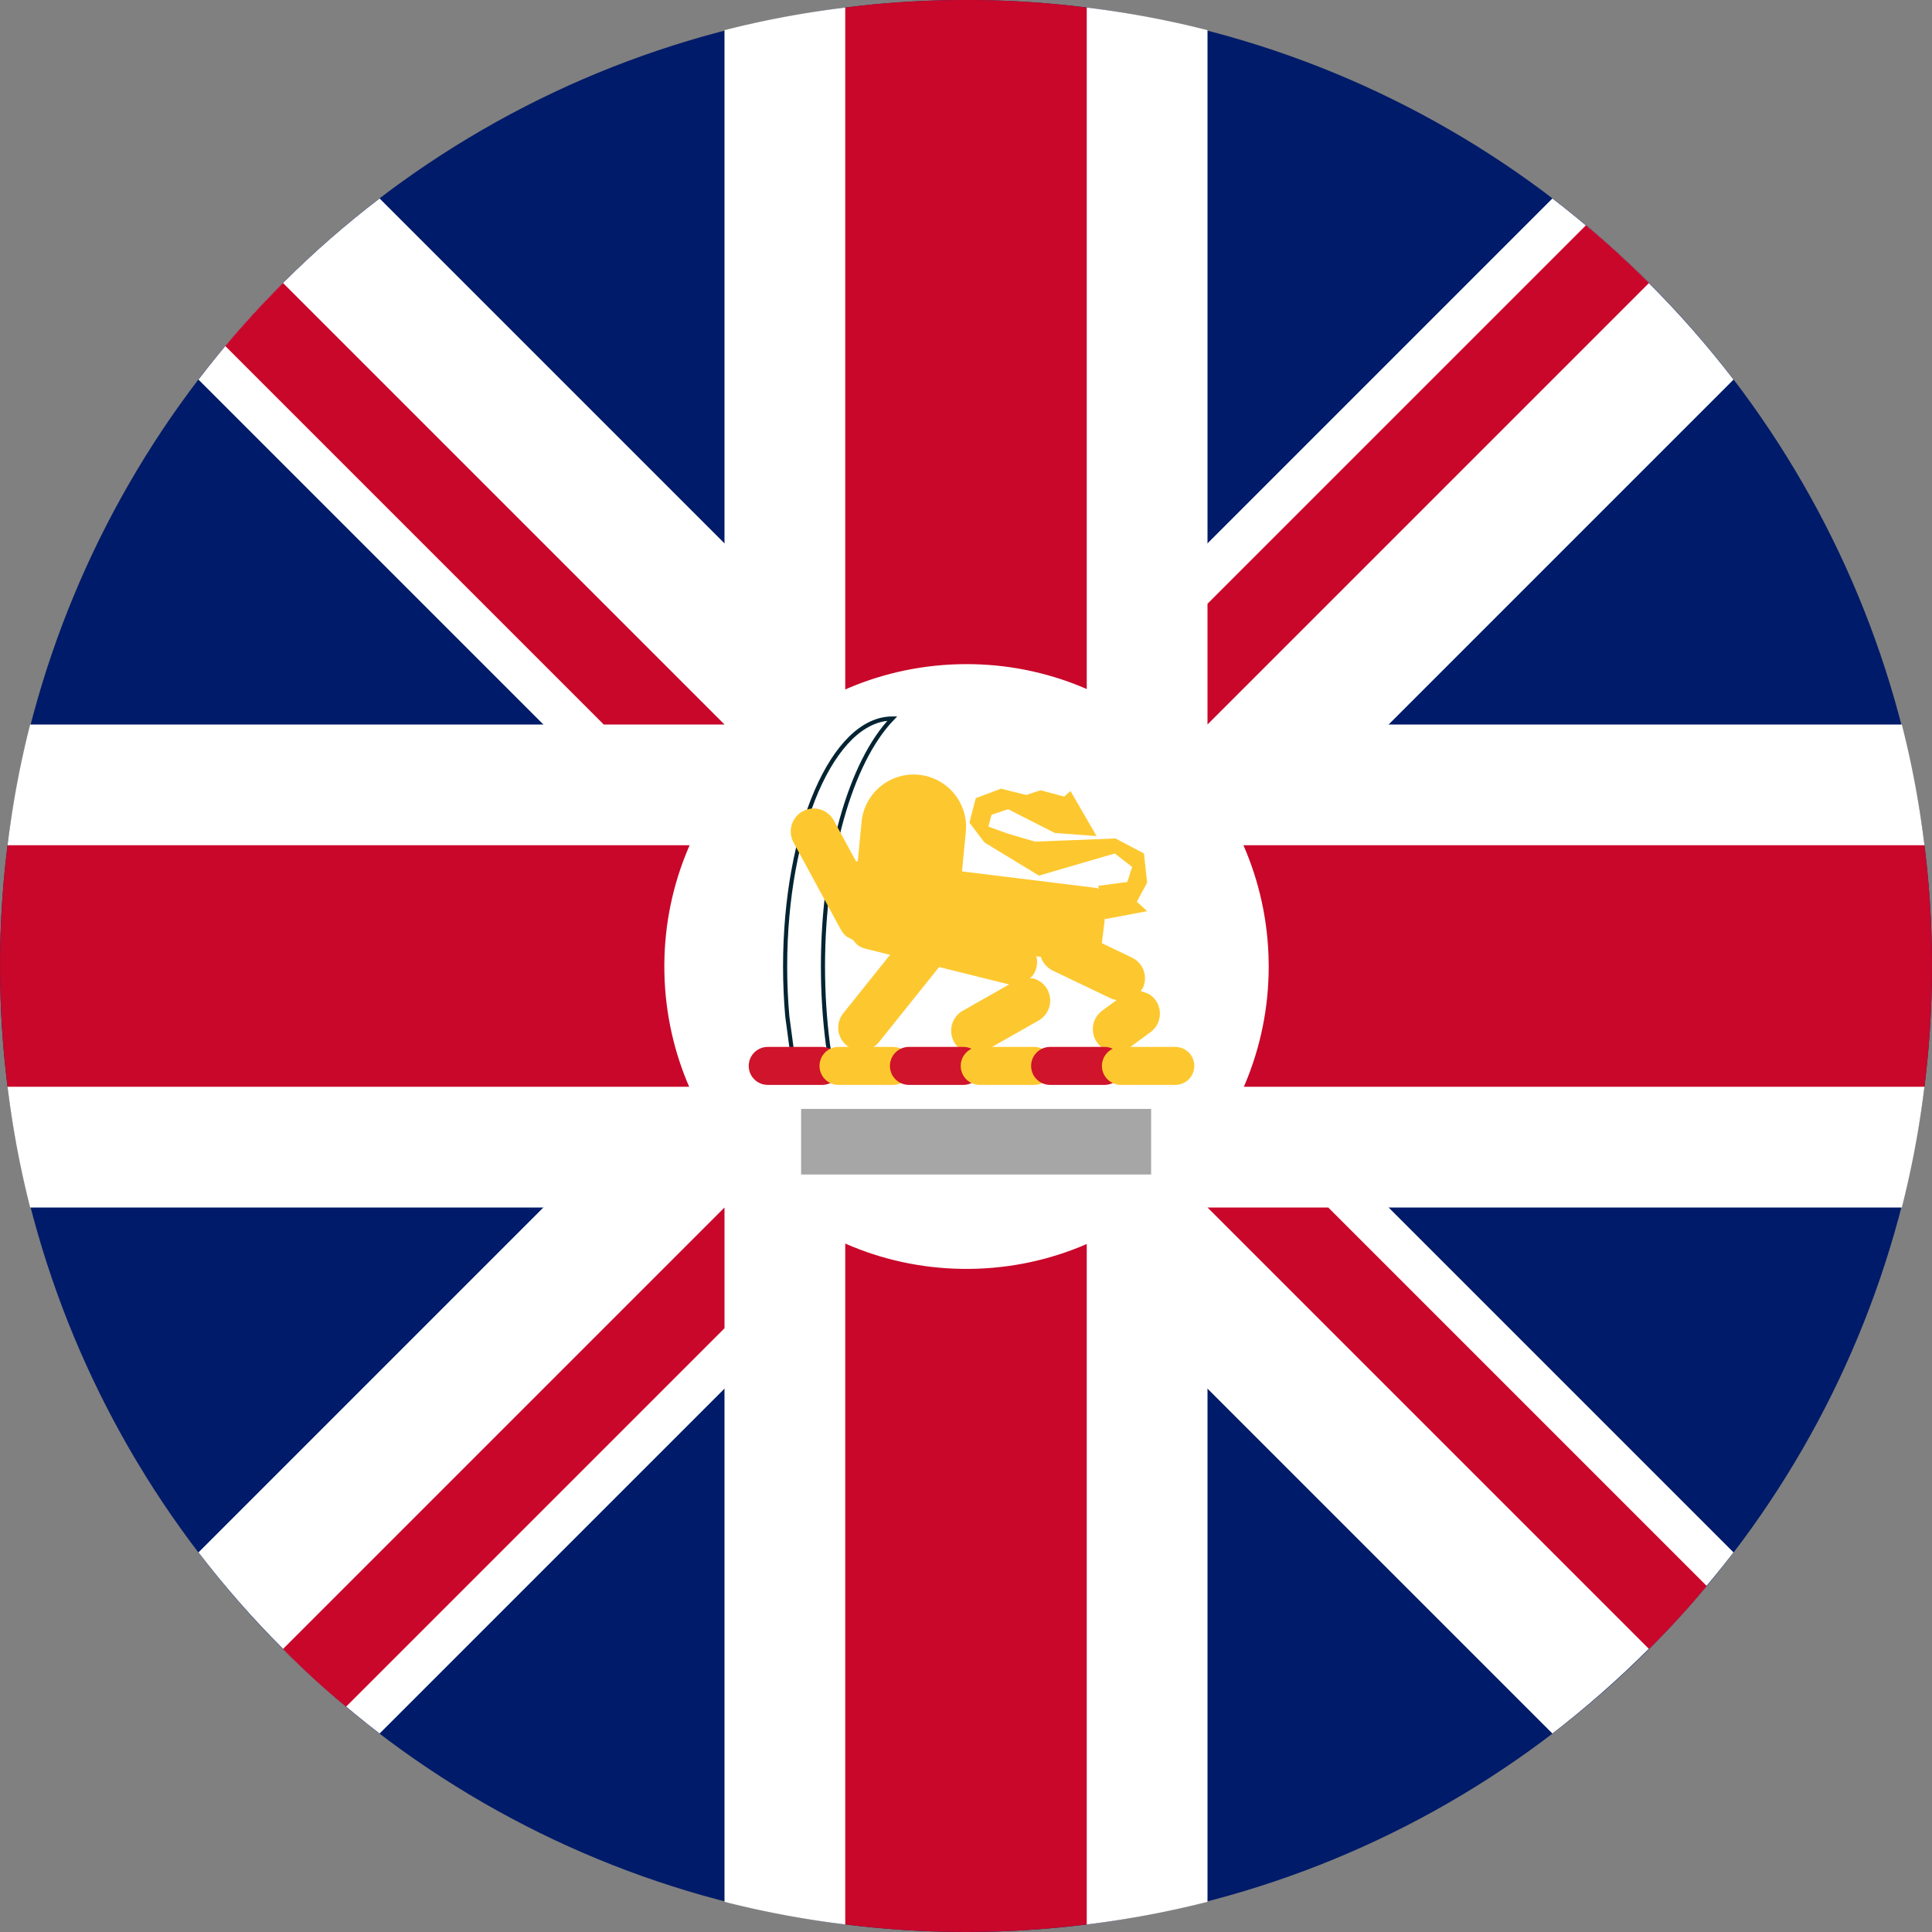 <?xml version="1.0" encoding="UTF-8" standalone="no"?> <svg xmlns:inkscape="http://www.inkscape.org/namespaces/inkscape" xmlns:sodipodi="http://sodipodi.sourceforge.net/DTD/sodipodi-0.dtd" xmlns="http://www.w3.org/2000/svg" xmlns:svg="http://www.w3.org/2000/svg" width="512" height="512" fill="none" version="1.1" id="svg4" xml:space="preserve"><rect width="100%" height="100%" fill="#808080" stroke="none"/><defs id="defs4"><clipPath id="clip0"><rect x="577" y="447" width="1511" height="1512" id="rect1"></rect></clipPath></defs><circle cx="256" cy="256" r="256" fill="#001B69" id="circle1"></circle><path fill="#FFFFFF" d="M459.4 100.6 304 256l155.4 155.4q-20.9 27.1-48 48L256 304 100.6 459.4q-27.2-20.9-48-48L208 256 52.6 100.6q20.8-27.2 48-48L256 208 411.4 52.6q27.1 20.8 48 48" id="path1"></path><path fill="#FFF" d="M288 2q16.4 2 32 6v184h184q4 15.6 6 32l-30 32 30 32a255 255 0 0 1-6 32H320v184a255 255 0 0 1-32 6l-32-30-32 30a255 255 0 0 1-32-6V320H8a255 255 0 0 1-6-32l30-32-30-32q2-16.4 6-32h184V8q15.6-4 32-6l32 30z" id="path2"></path><path fill="#C9072A" d="M288 2q-15.5-2-31.5-2h-1q-16 0-31.5 2v222H2a259 259 0 0 0 0 64h222v222a259 259 0 0 0 64 0V288h222a258 258 0 0 0 0-64H288z" id="path3"></path><path fill="#C9072A" fill-rule="evenodd" d="M420.3 59.7Q429 67 437 75L320 192v-32zm-360.6 32Q67 83 75 75l117 117h-32zM437 437q8.1-8 15.3-16.7L352 320h-32zM91.7 452.3 192 352v-32L75 437q8 8.1 16.7 15.3" clip-rule="evenodd" id="path4"></path><g style="overflow:hidden" id="g4" transform="matrix(0.106,0,0,0.106,176.053,176)"><g clip-path="url(#clip0)" transform="translate(-577,-447)" id="g9"><path d="m 2088,1203 c 0,414.7 -333.86,751.99 -748.26,755.97 -414.414,3.97 -754.663,-326.86 -762.599,-741.49 -7.936,-414.626 319.404,-758.251 733.659,-770.162 414.26,-11.911 760.78,312.339 776.65,726.732" fill="#ffffff" fill-rule="evenodd" id="path1-9"></path><path d="m 1147,583 c -105.51,109.644 -173.385,352.252 -173.385,619.75 0,66.88 4.242,132.2 12.253,194.27 l 3.592,21.98 h -92.754 l -12.261,-91.35 C 880.875,1287.31 879,1245.54 879,1202.75 879,860.473 998.988,583 1147,583 Z" stroke="#042433" stroke-width="10.312" stroke-miterlimit="8" fill="#ffffff" fill-rule="evenodd" id="path2-4"></path><path d="m 1213.08,723.62 c 71.98,6.982 124.67,71.029 117.69,143.054 l -9.55,98.565 334.98,41.141 6.98,2.33 -1.56,-7.29 73.06,-9.877 11.85,-37.543 -43.44,-33.59 -189.56,55.326 -136.25,-82.989 -37.51,-49.398 15.79,-61.254 63.19,-23.711 63.19,15.807 35.54,-11.856 59.23,15.808 15.8,-13.831 65.16,112.627 -104.65,-7.903 -116.5,-59.278 -41.47,13.831 -7.89,29.639 49.36,17.783 67.14,19.76 201.4,-7.904 71.09,37.543 7.9,73.109 -25.67,47.421 25.67,23.71 -104.66,19.76 -0.76,-3.57 -7.83,63.79 75.32,36.09 c 28.58,13.69 40.65,47.98 26.97,76.58 l -5.2,6.9 20.11,7.21 c 6.41,3.82 12.17,8.95 16.86,15.34 18.76,25.56 13.27,61.49 -12.27,80.27 l -52.96,38.93 c -25.54,18.77 -61.45,13.27 -80.21,-12.28 -18.76,-25.56 -13.27,-61.5 12.27,-80.27 l 35.83,-26.34 -10.97,-2.77 -148.46,-71.14 c -14.3,-6.85 -24.46,-18.84 -29.34,-32.7 l -0.22,-1.49 -12.24,-1.5 1.97,5.41 c 1.16,7.37 0.9,15.08 -1.01,22.78 -1.91,7.69 -5.29,14.63 -9.77,20.6 l -6.48,5.85 8.62,0.67 c 14.15,3.91 26.82,13.23 34.63,27.02 15.64,27.58 5.97,62.62 -21.59,78.27 l -132.93,75.45 c -27.57,15.65 -62.59,5.97 -78.22,-21.61 -15.64,-27.58 -5.97,-62.62 21.6,-78.27 l 116.33,-66.04 -1.72,-0.07 -173.74,-43.23 -150.15,187.47 c -19.82,24.74 -55.93,28.73 -80.66,8.89 -24.73,-19.83 -28.71,-55.96 -8.89,-80.71 l 117.06,-146.16 -61.36,-15.26 c -7.69,-1.92 -14.63,-5.3 -20.59,-9.78 l -11.16,-12.38 -15.19,-7.91 c -5.83,-4.65 -10.84,-10.52 -14.63,-17.49 L 899.97,892.783 c -15.127,-27.865 -4.816,-62.726 23.03,-77.863 27.845,-15.137 62.682,-4.82 77.81,23.045 l 55.94,103.047 3.92,-1.997 9.46,-97.623 c 6.97,-72.025 70.98,-124.753 142.95,-117.772 z" fill="#fdc82f" fill-rule="evenodd" id="path3-1"></path><path d="m 788,1451.5 c 0,-26.23 21.266,-47.5 47.5,-47.5 h 136 c 26.233,0 47.5,21.27 47.5,47.5 v 0 c 0,26.23 -21.267,47.5 -47.5,47.5 h -136 c -26.234,0 -47.5,-21.27 -47.5,-47.5 z" fill="#cf142b" fill-rule="evenodd" id="path4-4"></path><path d="m 965,1451.5 c 0,-26.23 21.266,-47.5 47.5,-47.5 h 136 c 26.23,0 47.5,21.27 47.5,47.5 v 0 c 0,26.23 -21.27,47.5 -47.5,47.5 h -136 c -26.234,0 -47.5,-21.27 -47.5,-47.5 z" fill="#fdc82f" fill-rule="evenodd" id="path5"></path><path d="m 1141,1451.5 c 0,-26.23 21.27,-47.5 47.5,-47.5 h 136 c 26.23,0 47.5,21.27 47.5,47.5 v 0 c 0,26.23 -21.27,47.5 -47.5,47.5 h -136 c -26.23,0 -47.5,-21.27 -47.5,-47.5 z" fill="#cf142b" fill-rule="evenodd" id="path6"></path><path d="m 1318,1451.5 c 0,-26.23 21.27,-47.5 47.5,-47.5 h 136 c 26.23,0 47.5,21.27 47.5,47.5 v 0 c 0,26.23 -21.27,47.5 -47.5,47.5 h -136 c -26.23,0 -47.5,-21.27 -47.5,-47.5 z" fill="#fdc82f" fill-rule="evenodd" id="path7"></path><path d="m 1494,1451.5 c 0,-26.23 21.27,-47.5 47.5,-47.5 h 136 c 26.23,0 47.5,21.27 47.5,47.5 v 0 c 0,26.23 -21.27,47.5 -47.5,47.5 h -136 c -26.23,0 -47.5,-21.27 -47.5,-47.5 z" fill="#cf142b" fill-rule="evenodd" id="path8"></path><path d="m 1671,1451.5 c 0,-26.23 21.27,-47.5 47.5,-47.5 h 136 c 26.23,0 47.5,21.27 47.5,47.5 v 0 c 0,26.23 -21.27,47.5 -47.5,47.5 h -136 c -26.23,0 -47.5,-21.27 -47.5,-47.5 z" fill="#fdc82f" fill-rule="evenodd" id="path9"></path><rect x="919" y="1559" width="875" height="164" fill="#a6a6a6" id="rect9"></rect></g></g></svg> 